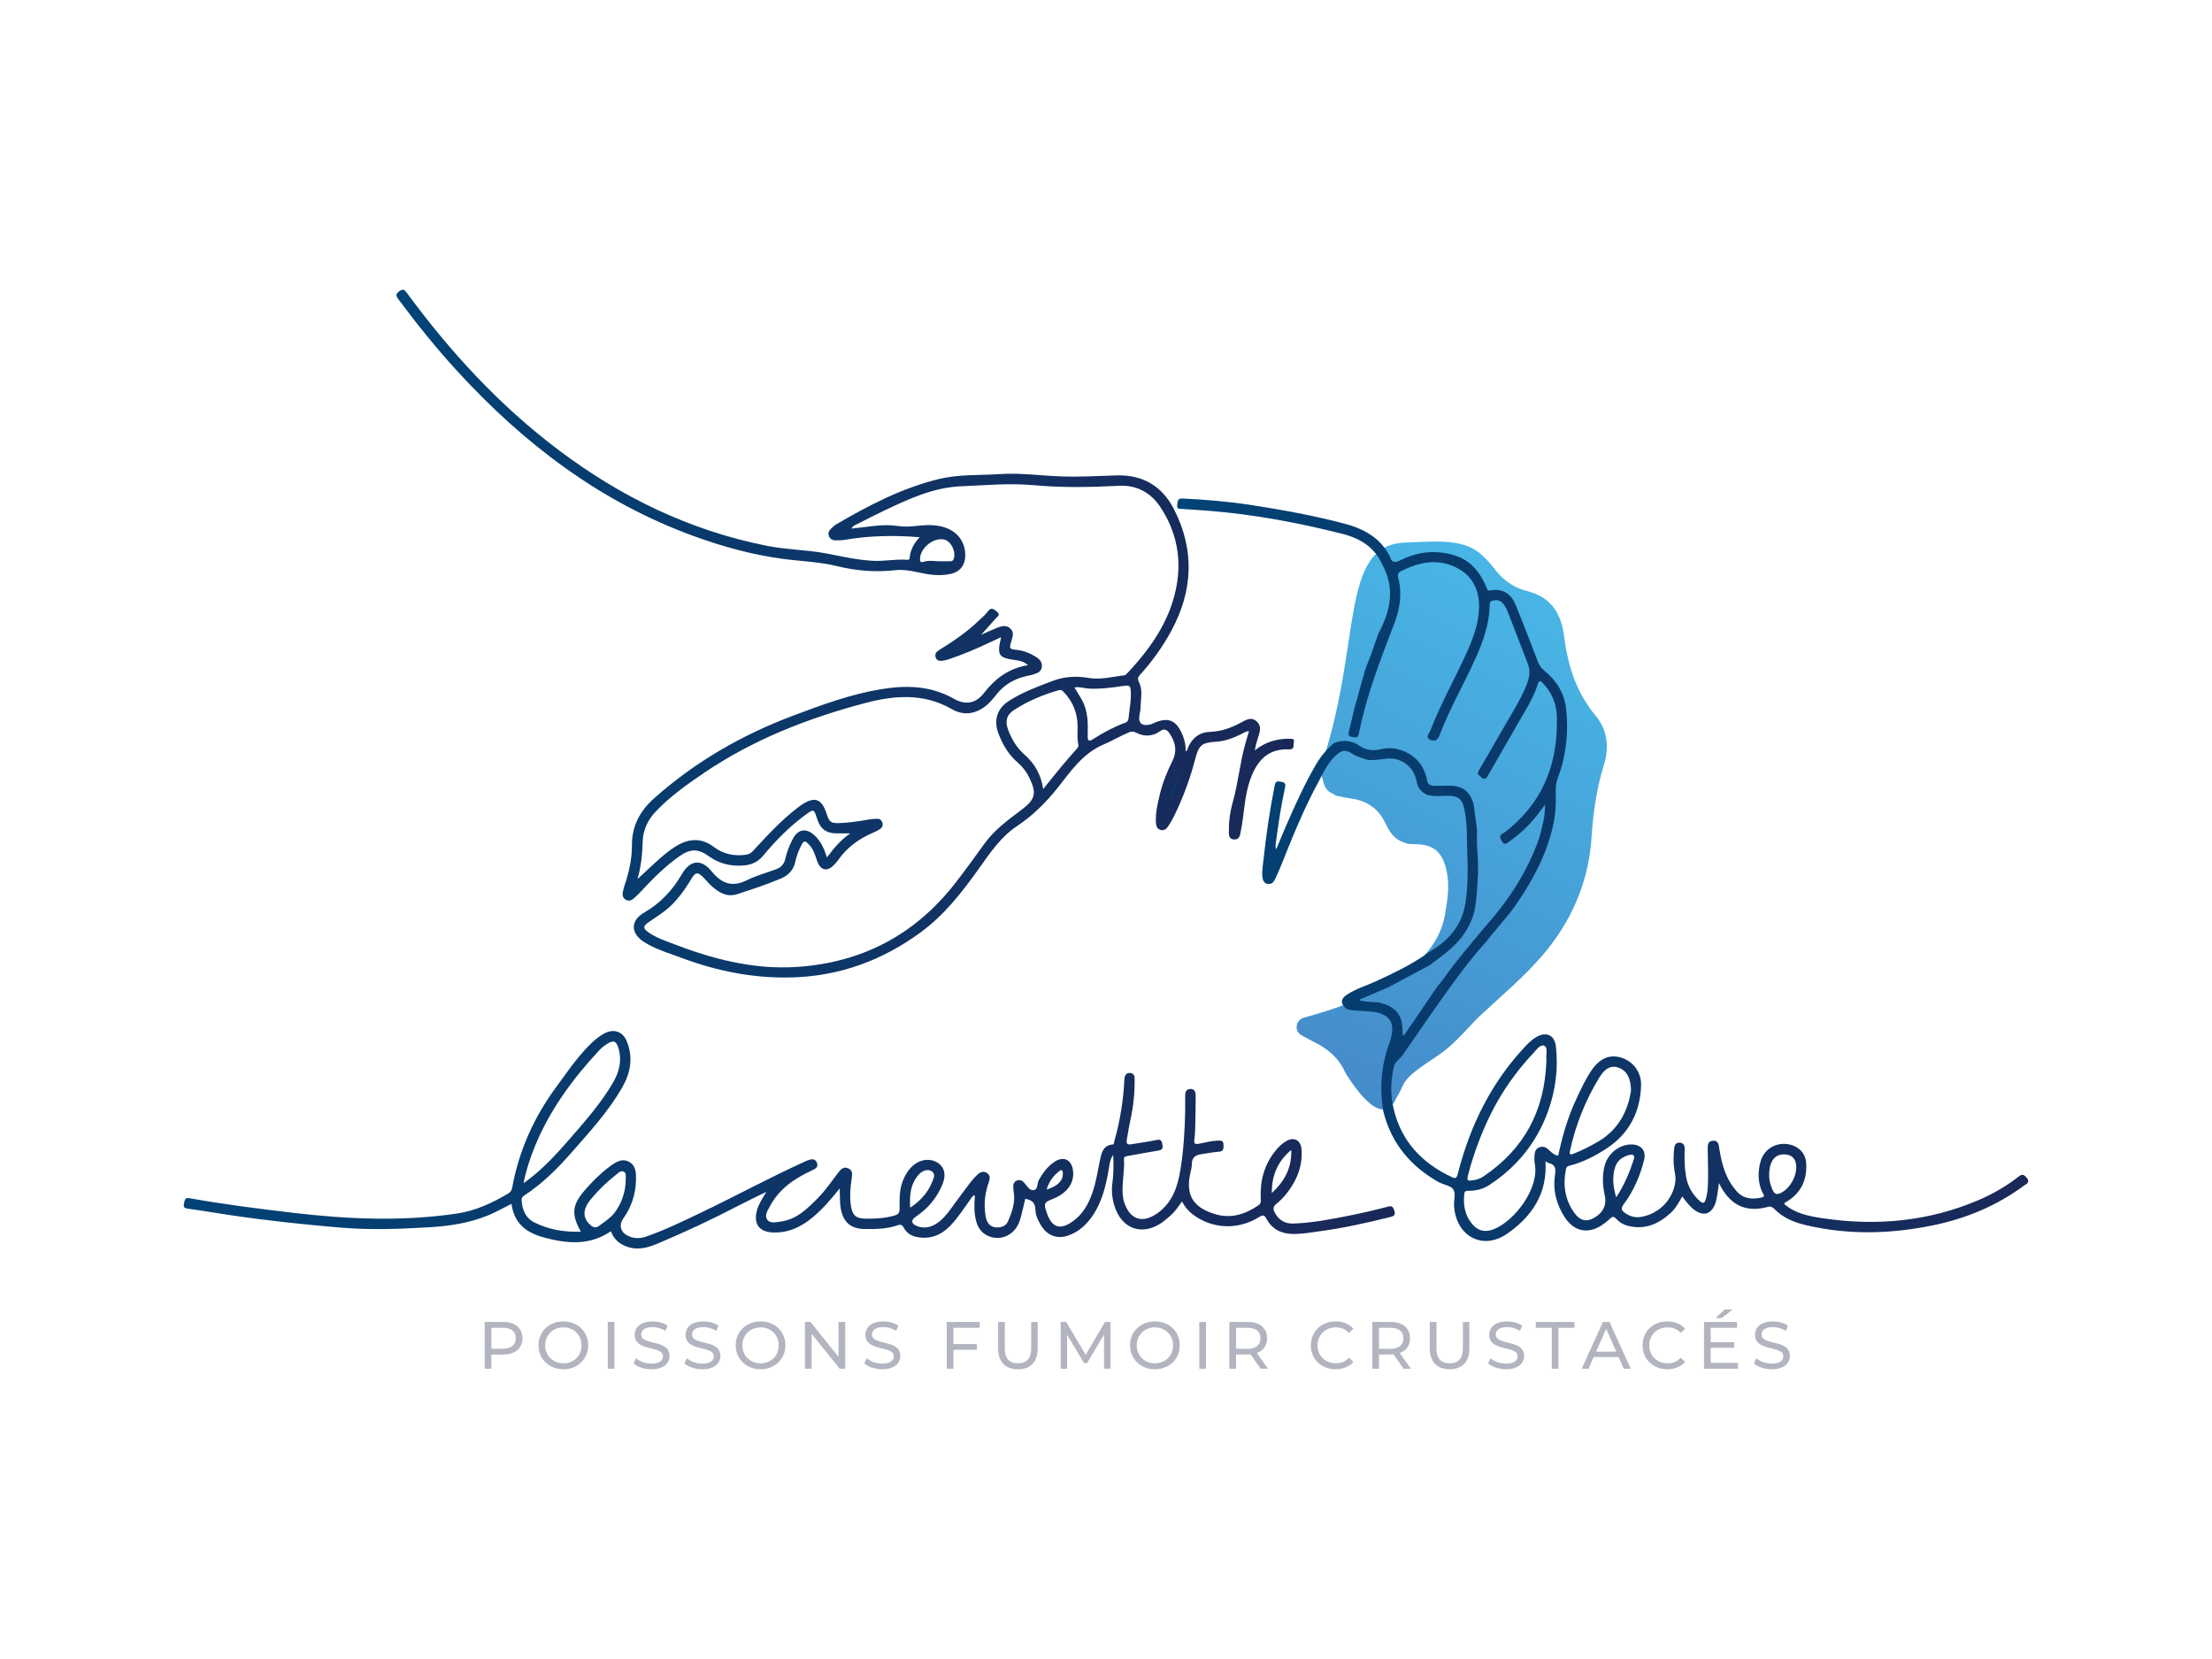<svg width="1504" height="1128" viewBox="0 0 1504 1128" fill="none" xmlns="http://www.w3.org/2000/svg">
<rect width="1504" height="1128" fill="white"/>
<g clip-path="url(#clip0_64_76979)">
<path d="M1090.4 520.55C1085.51 536.483 1083.2 552.692 1082.14 569.276C1080.19 600.084 1068.26 627.066 1048.19 650.254C1035.1 665.383 1019.58 678.151 1005.03 691.857C1004.41 692.453 1003.82 693.07 1003.23 693.688C994.982 702.365 987.01 711.584 977.021 718.144C950.779 735.379 956.799 734.662 949.324 746.736C945.211 756.781 935.144 761.578 915.32 730.362C915.011 729.866 914.736 729.336 914.493 728.807C910.866 720.802 905.044 715.079 897.602 710.724C893.798 708.507 889.773 706.655 885.914 704.494C883.489 703.137 881.438 701.461 881.614 698.186C881.802 694.801 883.919 692.64 886.686 691.89C980.538 666.651 981.718 626.184 983.283 616.943C984.849 607.758 985.499 598.628 982.941 589.509C979.976 578.946 974.352 574.469 963.415 574.006C960.46 573.874 957.417 574.216 954.627 572.793C948.034 570.753 944.649 565.527 941.958 559.738C937.284 549.693 929.279 544.4 918.484 542.889C915.684 542.492 912.905 541.908 910.116 541.368C908.705 541.103 907.359 540.651 906.312 539.593C905.595 539.339 904.945 539.03 904.349 538.677C904.349 538.677 904.316 538.655 904.294 538.644H904.272C904.25 538.622 904.217 538.611 904.195 538.589C902.089 537.277 900.854 535.325 900.204 532.955C900.204 532.933 900.204 532.91 900.204 532.899C899.674 530.639 897.05 524.354 897.965 521.708C926.952 437.333 909.741 369.807 956.358 368.847C969.644 368.572 984.761 366.664 997.286 371.141C1006.72 374.515 1012.35 382.09 1018.29 389.39C1023.54 395.543 1030.45 399.909 1037.88 401.75C1054.64 405.896 1061.53 416.967 1063.54 432.922C1065.49 448.437 1069.48 463.433 1077.92 476.874C1079.88 480.005 1081.96 483.104 1084.37 485.916C1093.27 496.303 1094.23 508.233 1090.43 520.561L1090.4 520.55Z" fill="url(#paint0_linear_64_76979)"/>
<path d="M876.51 502.322C874.933 502.245 873.334 502.367 871.758 502.543C864.888 503.271 858.725 505.741 853.212 510.228C853.609 507.472 854.26 505.002 855.031 502.565C856.343 498.408 858.317 493.931 854.403 490.447C850.456 486.94 846.442 489.896 842.815 491.803C836.464 495.155 829.904 497.394 822.626 497.614C815.79 497.824 811.005 501.44 808.083 507.604C807.576 508.663 807.598 510.063 806.132 510.912C806.319 507.174 805.603 503.778 804.346 500.536C800.002 489.333 794.158 487.007 783.507 492.101C782.867 492.41 782.151 492.608 781.456 492.74C776.23 493.744 773.903 491.505 774.719 486.29C774.984 484.581 775.458 482.861 775.491 481.152C775.59 475.297 777.178 469.243 774.378 463.653C773.308 461.546 773.683 460.444 775.138 458.845C783.408 449.693 790.552 439.747 796.429 428.875C811.16 401.64 812.383 373.996 798.248 346.276C790.343 330.772 777.255 322.756 759.603 323.23C746.747 323.572 733.924 324.41 721.024 323.903C707.197 323.363 693.448 321.411 679.478 322.359C665.795 323.274 651.958 322.414 638.517 325.678C613.411 331.776 590.731 343.541 568.614 356.508C567.257 357.302 566.111 358.46 564.964 359.551C563.487 360.952 562.858 362.628 563.674 364.657C564.424 366.487 565.945 367.325 567.754 367.369C570.058 367.424 572.395 367.391 574.656 367.005C591.36 364.15 608.13 363.852 625.33 365.274C621.516 369.233 618.969 373.798 618.516 379.3C618.395 380.855 617.237 380.689 616.3 380.612C608.77 380.061 601.316 381.704 593.775 381.318C583.024 380.788 572.638 378.396 562.152 376.367C548.679 373.776 534.875 373.809 521.368 371.107C468.918 360.654 422.169 337.94 379.697 305.919C339.773 275.805 306.265 239.462 276.749 199.293C275.128 197.076 274.147 196.051 271.468 198.036C268.899 199.932 269.152 201.145 270.883 203.472C283.409 220.287 296.518 236.628 310.687 252.087C355.925 301.53 407.967 341.248 471.52 364.436C491.223 371.625 511.368 377.172 532.217 379.984C544.522 381.649 556.981 381.946 569.132 384.934C582.12 388.143 595.318 389.18 608.692 387.702C613.423 387.173 618.098 387.79 622.85 388.849C630.579 390.58 638.484 392.002 646.467 390.194C652.597 388.827 656.104 384.449 656.302 378.164C656.567 369.156 651.583 361.922 643.093 358.868C636.786 356.607 630.303 356.806 623.809 357.523C619.476 358.008 615.132 358.328 610.843 357.677C605.484 356.872 600.181 356.96 594.844 357.556C589.607 358.129 584.392 358.747 578.879 359.386C579.937 357.412 581.668 356.916 583.157 356.166C589.21 353.101 595.252 349.98 601.371 347.081C617.998 339.208 634.791 331.379 653.512 330.629C669.941 329.956 686.347 328.38 702.875 329.89C722.181 331.654 741.565 331.302 760.959 330.298C772.569 329.703 782.217 334.731 788.711 344.401C799.13 359.882 803.166 377.315 800.432 395.619C796.76 420.263 783.165 439.968 766.472 457.753C765.899 458.349 765.171 459.11 764.432 459.187C756.405 460.025 748.412 462.384 740.297 460.973C731.873 459.507 723.912 459.926 715.764 462.969C705.455 466.817 695.201 470.676 685.917 476.609C677.979 481.67 675.498 489.774 678.795 498.54C681.694 506.204 685.719 513.128 692.048 518.564C695.377 521.42 697.969 524.85 699.887 528.819C704.827 539.019 704.121 543.319 695.157 550.144C685.95 557.157 676.49 563.795 669.577 573.333C662.951 582.452 656.401 591.626 649.466 600.513C622.034 635.699 585.913 654.631 541.435 657.465C511.798 659.351 483.858 651.886 456.547 641.289C451.167 639.205 445.676 637.342 440.924 633.935C437.142 631.222 437.12 629.789 440.835 627.153C444.485 624.562 448.333 622.224 451.883 619.49C459.667 613.469 465.269 605.608 470.274 597.238C472.81 592.993 474.486 592.861 477.992 596.312C480.153 598.451 482.028 600.888 484.31 602.862C489.15 607.074 494.443 610.172 501.257 607.945C511.279 604.692 521.302 601.428 531.005 597.316C536.087 595.154 539.505 591.582 540.729 585.958C541.567 582.154 542.912 578.471 544.721 574.987C546.628 571.315 547.212 571.249 550.145 574.347C553.023 577.402 554.203 581.261 555.482 585.109C557.808 592.144 562.582 593.07 567.61 587.535C568.481 586.576 569.319 585.572 570.08 584.514C576.1 576.001 584.215 570.179 593.73 566.133C595.318 565.46 596.884 564.677 598.306 563.718C599.872 562.67 600.577 561.127 599.905 559.208C599.309 557.477 597.975 556.661 596.255 556.694C594.381 556.738 592.485 556.892 590.643 557.223C584.094 558.381 577.534 559.384 570.874 559.627C565.107 559.837 563.928 559.076 562.13 553.54C558.668 542.845 553.861 541.191 544.555 547.52C543.96 547.928 543.398 548.391 542.813 548.821C531.324 557.499 521.677 568.095 511.974 578.593C510.474 580.214 508.92 580.952 506.781 581.206C498.986 582.165 491.852 580.765 485.49 575.935C476.702 569.264 467.749 570.08 458.929 575.781C455.555 577.964 452.335 580.489 449.303 583.147C444.11 587.689 439.126 592.475 433.437 597.724C435.984 588.902 436.734 580.688 436.965 572.473C437.197 564.335 440.328 557.697 445.786 551.886C455.566 541.477 467.154 533.318 478.885 525.379C512.183 502.841 549.109 488.429 587.677 478.163C607.777 472.816 627.91 470.985 647.382 482.265C656.633 487.624 666.38 484.724 673.646 476.785C675.013 475.296 676.303 473.742 677.56 472.143C682.786 465.483 689.699 461.602 697.836 459.672C699.38 459.308 700.979 459.121 702.478 458.613C705.058 457.742 707.837 457.037 708.344 453.629C708.84 450.2 706.844 448.171 704.286 446.584C700.46 444.18 696.348 442.471 691.794 441.941C686.039 441.28 686.061 441.203 687.77 435.491C688.608 432.69 689.567 429.834 687.009 427.397C684.407 424.916 681.353 425.512 678.464 426.648C674.197 428.346 670.04 430.319 667.096 431.61C669.853 428.544 673.469 424.608 676.953 420.561C678.045 419.282 680.603 418.135 677.769 415.831C675.564 414.055 673.998 412.633 671.65 415.764C669.765 418.279 667.229 420.318 664.935 422.502C657.03 430.022 648.077 436.097 638.837 441.798C636.841 443.022 635.276 444.499 636.235 447.069C637.216 449.737 639.554 449.472 641.737 449.12C643.016 448.91 644.273 448.535 645.497 448.116C654.67 444.963 663.623 441.291 672.345 437.068C674.947 435.811 677.615 434.653 680.68 433.241C677.758 445.679 678.817 447.19 690.625 448.855C693.437 449.252 696.226 449.781 698.961 452.284C685.796 454.379 676.578 461.436 668.96 471.261C663.524 478.285 656.522 479.652 648.54 475.087C632.652 466.045 615.837 465.792 598.483 468.703C577.853 472.176 558.36 479.398 538.899 486.731C504.212 499.797 472.601 518.046 444.838 542.712C435.333 551.159 429.6 561.413 429.677 574.502C429.732 583.996 427.682 593.137 424.627 602.09C424.131 603.59 423.734 605.133 423.437 606.699C423.062 608.695 423.547 610.503 425.311 611.65C427.13 612.83 429.049 612.411 430.581 611.165C432.577 609.522 434.418 607.658 436.171 605.751C444.121 597.139 452.412 588.869 462.049 582.121C469.359 577.005 474.696 576.928 481.907 582.132C487.916 586.454 494.575 588.516 501.775 588.594C508.313 588.66 514.091 587.612 518.975 581.724C527.531 571.392 537.025 561.766 547.973 553.816C553.255 549.968 553.475 550.089 555.46 556.352C557.863 563.949 561.91 566.805 569.915 566.64C572.285 566.585 574.667 566.64 578.085 566.64C571.469 571.282 566.905 576.707 562.285 582.992C560.388 577.027 558.128 572.054 554.026 568.184C548.106 562.593 542.339 563.641 538.734 570.951C536.694 575.108 534.93 579.387 533.948 583.918C533.166 587.524 531.049 589.807 527.686 591.042C521.048 593.478 514.124 595.364 507.817 598.484C497.74 603.457 490.672 600.8 483.803 592.387C476.791 583.786 469.216 584.701 463.67 594.294C457.363 605.211 449.127 614.054 438.233 620.339C427.704 626.403 429.258 635.28 438.399 640.815C439.755 641.642 441.144 642.403 442.555 643.131C449.149 646.472 456.227 648.589 463.107 651.18C487.86 660.453 513.286 665.481 539.858 664.522C571.646 663.386 599.982 652.845 625.551 634.254C642.079 622.235 654.35 606.401 666.016 589.972C673.392 579.596 680.559 568.989 691.397 561.755C702.214 554.533 711.288 545.579 719.337 535.391C728.29 524.067 736.471 511.938 750.738 506.027C756.416 503.668 761.753 500.349 767.519 498C769.206 497.305 770.684 497.217 772.448 498.143C778.038 501.065 783.639 500.79 788.81 497.118C791.534 495.188 793.32 496.048 794.985 498.353C799.263 504.329 800.531 510.658 797.113 517.484C793.562 524.618 790.574 531.984 788.7 539.724C787.112 546.296 785.48 552.923 785.966 559.803C786.12 562.009 786.98 563.762 789.284 564.335C791.412 564.865 793 563.707 794.092 562.108C795.613 559.848 797.036 557.477 798.226 555.018C804.324 542.525 809.164 529.569 812.659 516.095C815.14 506.468 817.158 504.958 826.949 504.307C832.991 503.91 838.482 501.826 843.829 499.191C845.428 498.408 846.916 497.272 849.232 497.107C848.361 500.095 847.611 502.697 846.85 505.289C843.046 518.487 841.922 532.27 838.162 545.48C836.243 552.184 835.438 559.076 835.538 566.056C835.56 568.415 835.99 570.455 838.868 570.742C841.624 571.028 842.859 569.363 843.3 567.004C844.039 563.178 844.744 559.351 845.218 555.492C846.63 544.168 847.688 532.855 853.378 522.534C858.394 513.437 866.024 509.06 876.069 509.545C880.666 509.754 879.145 506.689 879.685 504.847C880.523 501.992 878.075 502.4 876.488 502.333L876.51 502.322ZM642.189 366.906C646.996 368.141 650.403 375.915 648.242 380.447C647.647 381.693 646.721 381.593 645.761 381.615C643.17 381.649 640.579 381.626 637.988 381.626C634.548 381.384 631.097 380.943 627.701 382.046C625.948 382.619 625.529 381.748 625.54 380.028C625.584 372.552 635.011 365.065 642.189 366.906ZM732.446 508.773C724.618 517.429 717.253 526.504 709.314 536.482C707.759 526.36 703.316 518.961 696.458 512.963C691.309 508.464 687.99 502.775 685.565 496.511C683.216 490.458 684.286 486.047 689.732 482.563C699.027 476.631 709.138 472.374 719.756 469.32C721.531 468.802 722.391 469.607 723.438 470.72C729.58 477.215 732.623 484.912 732.689 493.854C732.722 497.89 732.237 501.959 733.152 505.972C733.395 507.02 733.185 507.935 732.446 508.762V508.773ZM767.288 488.528C767.1 490.315 766.229 490.965 764.763 491.505C757.155 494.361 750.021 498.143 743.219 502.554C740.33 504.428 739.47 503.646 739.547 500.492C739.756 492.244 739.922 483.963 735.875 476.377C734.266 473.378 732.391 470.544 730.539 467.468C733.913 466.751 736.945 467.997 740.043 468.173C747.893 468.636 755.601 467.578 763.33 466.453C768.446 465.692 768.754 466.189 768.898 471.294C769.052 477.116 767.894 482.784 767.288 488.528Z" fill="url(#paint1_linear_64_76979)"/>
<path d="M1377.91 800.731C1375.52 797.644 1374.17 798.691 1371.84 800.5C1363.69 806.785 1354.79 811.912 1345.31 815.959C1311.14 830.58 1275.56 833.767 1239.08 828.286C1229.89 826.919 1220.54 825.078 1213.13 818.627C1213.45 817.47 1214.37 817.326 1215.1 816.885C1224.79 810.876 1228.77 801.911 1228.08 790.829C1227.67 784.258 1223.16 779.549 1216.83 778.171C1207.88 776.219 1199.35 781.115 1196.97 790.014C1195.1 796.982 1195.19 803.995 1198.29 810.776C1198.79 811.868 1200.72 813.654 1197.63 814.272C1191.4 815.507 1185.63 815.33 1180.92 810.093C1173.51 801.867 1170.69 791.833 1169.06 781.292C1168.63 778.513 1168.46 775.315 1164.65 775.591C1160.78 775.867 1161.15 779.241 1161.15 781.942C1161.16 788.029 1161.44 794.093 1161.37 800.169C1161.32 805.351 1161.32 810.578 1159.72 815.628C1158.95 818.065 1157.93 818.572 1155.82 816.698C1150.74 812.199 1147.57 806.686 1146.41 800.059C1145.34 793.906 1145.22 787.687 1145.48 781.468C1145.59 779.009 1144.79 777.057 1142.04 776.914C1139.51 776.771 1138.53 778.568 1138.32 780.806C1137.88 785.427 1137.66 790.036 1138.33 794.656C1138.73 797.357 1139.44 800.136 1139.17 802.793C1137.89 815.297 1128.28 825.265 1115.84 827.415C1111.77 828.11 1108.13 827.018 1104.79 824.692C1102.41 823.016 1101.97 821.56 1103.99 818.826C1110.71 809.817 1115.15 799.585 1117.85 788.745C1119.53 782.03 1115.48 777.895 1108.55 778.16C1100.48 778.469 1093.12 784.578 1091.03 792.638C1089.3 799.375 1089.65 806.079 1091.12 812.794C1092.45 818.896 1090.45 823.721 1085.12 827.272C1079.31 831.164 1074.61 830.404 1070.52 824.758C1064 815.771 1062.61 805.792 1064.71 795.053C1065.1 793.123 1066.1 792.869 1067.52 792.495C1076.58 790.146 1084.83 785.857 1092.54 780.762C1107.75 770.717 1115.26 756.052 1115.82 738.046C1116.11 728.728 1110 721.186 1101.71 718.926C1093.93 716.798 1087.23 719.984 1081.73 728.32C1077.65 734.495 1074.6 741.199 1071.49 747.881C1065.83 759.977 1062.25 772.735 1059.45 785.824C1056.52 785.228 1054.68 783.376 1052.8 781.578C1050.95 779.814 1048.79 779.219 1046.42 780.167C1044.08 781.104 1043.51 783.298 1043.36 785.504C1043.24 787.378 1043.15 789.308 1043.52 791.127C1046.87 807.976 1029.67 830.315 1015.63 835.785C1009.68 838.1 1005.13 837.008 1001.17 832.454C995.952 826.467 994.827 819.399 995.588 811.78C995.798 809.74 997.022 809.652 998.62 809.652C1003.64 809.674 1008.26 808.56 1012.57 805.748C1031.37 793.476 1044.81 776.881 1052.45 755.842C1057.64 741.563 1059.59 726.666 1057.91 711.505C1057.06 703.864 1051.46 701.239 1044.76 705.01C1041.33 706.94 1038.61 709.796 1035.96 712.663C1013.38 737.131 999.326 766.086 991.2 798.118C990.527 800.742 989.943 801.658 987.308 800.434C966.954 790.918 952.764 776.164 947.538 753.77C947.538 753.758 947.538 753.747 947.538 753.725C947.306 752.788 947.108 751.851 946.931 750.903C945.277 742.126 945.751 733.326 947.935 724.704C948.607 722.057 951.75 720.117 953.47 717.658C962.566 704.658 971.431 691.514 980.648 678.591C990.119 665.304 999.756 652.116 1010.73 639.987C1017.31 631.387 1024.91 623.624 1031.06 614.67C1042.38 598.23 1051.61 580.841 1056 561.203C1057.67 553.694 1058.09 546.02 1057.77 538.345C1057.63 534.96 1058.12 531.828 1059.31 528.62C1064.94 513.602 1066.56 498.032 1064.87 482.143C1063.75 471.392 1058.36 462.814 1050.1 456.043C1048.01 454.334 1046.62 452.515 1045.65 449.935C1040.87 437.221 1035.88 424.596 1030.84 411.982C1027.77 404.285 1022.47 399.985 1013.69 401.396C1012.78 401.539 1011.61 401.925 1011.19 400.492C1007.01 390.215 1000.86 381.559 989.932 377.932C977.208 373.709 964.484 374.822 952.532 380.766C948.287 382.883 946.182 382.75 944.902 378.141C943.811 376.046 942.598 374.128 941.264 372.374C934.693 363.686 925.265 358.999 914.361 356.11C893.401 350.542 872.099 346.705 850.709 343.375C835.295 340.982 819.726 339.725 804.125 338.964C800.663 338.799 800.817 340.508 800.431 343.066C799.968 346.198 801.567 345.922 803.54 346.032C809.891 346.429 816.231 346.859 822.571 347.366C853.157 349.858 883.191 355.493 912.895 363.035C922.189 365.395 930.029 369.463 935.531 376.564C937.217 378.737 938.684 381.185 939.897 383.963C948.717 400.117 945.355 415.576 937.218 430.76C935.497 435.644 933.822 440.551 932.057 445.425C930.955 448.435 929.698 451.39 928.518 454.378C926.081 463.1 923.545 471.8 921.208 480.533C919.72 486.113 918.65 491.802 917.117 497.36C916.401 499.929 917.316 500.734 919.598 501.12C921.704 501.472 923.336 501.77 923.931 498.815C929.069 472.914 938.607 448.435 948.034 423.912C951.882 413.933 953.459 403.535 950.713 392.895C950.206 390.943 950.338 389.521 952.246 388.539C964.462 382.221 977.197 379.52 990.031 385.816C1001.2 391.307 1006.07 401.385 1005.65 413.591C1005.26 424.871 1001.11 435.325 996.481 445.447C988.62 462.637 979.27 479.133 972.489 496.819C971.795 498.617 969.104 500.612 972.004 502.818C975.532 504.461 977.407 503.534 978.884 499.664C985.819 481.393 995.776 464.501 1003.68 446.671C1008.59 435.567 1012.62 424.078 1012.88 411.673C1012.9 410.195 1012.9 408.751 1014.85 408.354C1017.23 407.869 1019.45 407.913 1021.32 409.721C1023.46 411.794 1024.56 414.518 1025.61 417.186C1030.1 428.621 1034.49 440.077 1038.88 451.545C1040.69 456.297 1039.85 460.928 1038.04 465.471C1033.65 476.542 1027.02 486.41 1021.21 496.72C1016.24 505.53 1011.07 514.208 1006.02 522.985C1005.27 524.297 1003.96 525.841 1005.72 527.208C1007.15 528.3 1008.38 530.593 1010.79 528.862C1019.87 513.105 1028.89 497.316 1038.02 481.581C1040.99 476.453 1043.73 471.205 1045.42 465.526C1046.41 462.218 1047.55 462.803 1049.34 464.743C1055.02 470.962 1058.25 478.339 1058.51 486.664C1059.5 516.502 1050.77 542.447 1027.47 562.372C1025.72 563.86 1023.97 565.459 1021.98 566.573C1019.01 568.249 1019.93 569.914 1021.28 572.119C1023.01 574.931 1024.42 573.431 1026.14 572.229C1034.41 566.474 1041.42 559.494 1047.33 551.345C1048.17 550.199 1049.03 549.074 1050.65 546.902C1050.36 550.529 1050.32 552.999 1049.95 555.414C1049.53 558.116 1048.88 560.784 1048.21 563.441C1047.6 565.955 1047.03 568.514 1046.15 570.95C1038.59 592.011 1026.82 610.557 1012.17 627.362C1011.91 627.66 989.226 654.101 981.905 664.929C980.538 666.947 978.873 668.777 977.363 670.685C969.744 681.822 962.136 692.958 954.506 704.106C953.315 703.401 953.657 702.607 953.668 701.978C953.767 690.191 949.247 684.49 937.802 681.689C935.883 681.215 927.195 681.502 923.976 679.848C931.142 676.772 937.636 673.971 944.142 671.192C953.392 666.252 962.643 661.301 971.894 656.362C978.134 651.741 984.474 647.287 989.921 641.641C995.467 635.885 999.491 629.336 1001.92 621.749C1004.35 612.377 1004.27 602.751 1005 593.191C1004.95 590.026 1004.91 586.851 1004.86 583.675C1004.25 577.324 1004.02 570.961 1004.31 564.588C1004.29 564.268 1004.27 563.96 1004.24 563.651C1003.47 557.906 1002.7 552.161 1001.93 546.416C999.017 537.65 994.265 534.21 984.937 534.199C981.773 534.199 978.586 534.409 975.422 534.298C973.073 534.21 970.791 533.659 970.361 530.693C968.443 520.967 963.128 514.12 953.723 510.448C948.817 508.529 943.932 508.199 938.927 509.412C933.899 510.624 928.871 510.194 924.791 507.35C918.992 503.303 913.225 502.774 906.897 505.266C906.897 505.266 906.896 505.277 906.874 505.277C904.978 506.931 903.192 508.673 901.549 510.514C898.881 513.469 896.543 516.667 894.526 520.184C886.752 533.714 880.313 547.894 874.128 562.217C871.945 567.279 869.839 572.406 867.7 577.489C867.126 575.956 867.248 574.666 867.424 573.387C869.144 560.663 870.974 547.96 873.742 535.412C874.337 532.733 873.455 531.85 870.842 531.509C868.604 531.211 867.358 530.836 866.74 533.901C863.433 550.474 860.919 567.157 859.155 583.94C858.736 587.964 857.92 591.967 858.328 596.025C858.559 598.208 859.199 600.413 861.779 600.964C864.326 601.505 865.902 599.994 866.906 597.888C868.372 594.746 869.817 591.603 871.096 588.383C878.77 569.065 886.543 549.791 896.532 531.52C897.205 530.197 897.888 528.862 898.572 527.528C901.196 522.467 904.03 517.538 908.341 513.58C912.376 509.886 915 509.511 919.51 512.499C922.851 514.693 926.633 515.575 930.315 516.755C934.196 516.876 938.011 516.524 941.87 515.928C952.135 514.34 961.463 521.133 963.172 531.31C963.911 535.699 966.326 538.577 970.262 540.374C975.08 541.84 980.009 540.98 984.882 541.069C991.42 541.168 994.001 543.208 995.489 549.515C997.749 559.152 997.253 569.021 997.606 578.79C998.047 590.6 998.201 602.409 996.36 614.174C993.89 629.931 984.232 640.097 971.089 647.717C970.295 648.301 969.501 648.864 968.685 649.426C958.453 656.483 947.262 661.798 935.994 666.991C929.334 670.078 922.211 672.14 916.015 676.176C912.453 678.503 911.56 680.862 913.192 683.454C913.721 684.303 914.526 685.185 915.596 686.089C919.918 687.5 924.439 687.037 928.849 687.533C929.411 687.6 929.996 687.6 930.569 687.644C945.288 688.647 949.644 695.406 944.638 709.223C939.323 723.877 937.923 738.906 940.327 754.244C940.393 754.663 940.459 755.093 940.525 755.512C945.84 777.146 958.883 792.792 977.991 803.664C981.354 805.572 986.404 806.035 988.179 808.781C989.954 811.526 988.366 816.312 988.664 820.182C990.141 840.691 1008.15 850.339 1024.72 838.872C1041.6 827.184 1052.19 811.515 1050.81 789.617C1051.54 790.014 1052.25 790.587 1053.05 790.796C1057.47 791.866 1057.97 794.424 1057.31 798.691C1055.7 809.233 1058.23 819.079 1064.14 827.989C1070.29 837.24 1079.64 839.214 1088.89 833.182C1090.94 831.837 1092.9 830.315 1094.68 828.628C1096.22 827.151 1097.16 826.875 1098.8 828.639C1101.07 831.065 1103.94 832.796 1107.29 833.579C1118.71 836.314 1127.93 832.091 1136.11 824.549C1139.4 821.516 1141.43 817.536 1143.83 813.5C1146.6 817.095 1148.9 820.414 1152.24 822.784C1158.24 827.03 1163.24 825.684 1166.06 818.881C1166.81 817.039 1167.15 815 1167.51 813.026C1167.97 810.622 1168.23 808.174 1168.77 804.403C1176.17 819.631 1187.15 824.725 1202.21 820.546C1203.98 820.061 1205.18 820.733 1206.41 821.99C1212.18 827.845 1219.42 830.966 1227.28 832.851C1256.22 839.809 1285.16 839.092 1314.15 833.16C1336.67 828.54 1357.48 819.928 1376.05 806.211C1377.75 804.943 1380.67 804.139 1377.97 800.654L1377.91 800.731ZM1067.51 782.229C1071.42 764.609 1078.01 748.047 1087.41 732.665C1091.31 726.28 1095.37 724.307 1099.97 725.751C1105.7 727.571 1108.9 732.488 1108.96 741.64C1106.92 754.883 1100.8 767.751 1087.04 775.944C1081.58 779.197 1075.91 782.052 1069.99 784.423C1067.41 785.46 1066.95 784.699 1067.51 782.229ZM998.323 798.416C1001.81 784.985 1006.64 772.018 1012.61 759.514C1020.26 743.504 1030.3 729.114 1042.43 716.18C1044.56 713.887 1047.28 710.038 1049.8 710.976C1052.66 712.034 1051.11 716.588 1051.4 719.643C1051.5 720.789 1051.41 721.947 1051.41 721.881C1050.11 755.853 1035.98 781.402 1008.81 799.761C1006.71 801.172 1004.51 802.054 1002.06 802.429C997.496 803.135 997.176 802.815 998.312 798.427L998.323 798.416ZM1098.12 793.763C1099.56 789.01 1103.12 786.584 1107.67 785.327C1110.3 784.6 1111.78 785.515 1110.85 788.337C1108 797.059 1104.53 805.528 1098.9 814.128C1096.73 806.763 1096.12 800.312 1098.12 793.774V793.763ZM1205.32 809.244C1203.74 805.737 1202.77 802.242 1202.92 798.923C1202.9 789.054 1207.24 784.037 1214.57 785.008C1218.11 785.471 1220.36 787.488 1221.07 790.984C1222.51 798.118 1217.64 807.722 1211.09 810.975C1208.54 812.243 1206.75 812.441 1205.32 809.244Z" fill="url(#paint2_linear_64_76979)"/>
<path d="M948.012 823.06C947.108 820.601 946.622 819.631 943.601 820.447C935.1 822.741 926.511 824.692 917.878 826.423C905.143 828.982 892.375 831.485 879.321 831.926C873.598 832.102 869.376 829.533 866.718 824.372C865.517 822.024 865.516 820.425 867.832 818.551C872.584 814.724 876.377 809.95 879.442 804.646C883.522 797.567 885.517 789.959 884.977 781.81C884.525 774.941 879.508 772.537 873.797 776.308C871.36 777.918 869.298 779.914 867.446 782.163C859.629 791.701 856.663 802.739 857.192 814.868C857.269 816.577 857.6 818.132 855.737 819.433C846.872 825.596 837.147 828.695 826.617 825.641C812.515 821.55 805.867 813.721 809.23 798.218C809.726 795.957 810.376 793.664 810.376 791.381C810.376 787.235 812.626 785.449 816.297 784.854C820.421 784.192 824.556 783.431 828.723 783.089C832.163 782.814 831.91 780.785 831.888 778.326C831.877 775.558 830.388 775.459 828.282 775.514C823.905 775.624 819.693 776.727 815.47 777.62C812.901 778.161 811.622 777.918 812.063 774.83C812.482 771.82 812.626 768.777 812.692 765.745C812.857 758.798 812.945 751.862 812.967 744.916C812.979 742.578 812.251 740.395 809.417 740.406C806.672 740.428 805.845 742.413 805.845 744.861C805.856 748.191 805.889 751.521 805.834 754.851C805.602 768.292 804.786 781.678 802.658 794.965C800.784 806.664 797.333 817.448 787.09 824.803C776.858 832.146 768.258 829.412 764.344 817.415C764.068 816.599 763.836 815.75 763.704 814.901C762.205 805.925 764.851 797.038 764.211 788.073C764.079 786.298 765.612 786.188 766.913 785.956C773.881 784.732 780.827 783.409 787.818 782.262C790.574 781.81 790.805 780.344 790.309 778.017C789.846 775.768 789.383 774.445 786.439 775.095C780.673 776.341 774.774 777.058 768.952 778.05C766.593 778.447 765.7 777.521 766.097 775.238C766.868 770.828 767.508 766.395 768.489 762.04C770.628 752.546 771.599 742.953 771.455 733.217C771.433 731.166 770.595 729.798 768.589 729.567C766.383 729.291 765.082 730.559 764.619 732.665C764.52 733.084 764.531 733.536 764.509 733.966C763.869 748.312 761.488 762.382 757.596 776.198C757.386 776.97 757.706 778.061 756.46 778.172C749.834 778.811 748.907 784.049 747.849 789.022C746.305 796.365 745.269 803.819 742.766 810.942C740.087 818.562 736.349 825.442 729.579 830.305C720.758 836.634 715.124 834.815 711.673 824.439C709.589 818.132 709.854 817.525 715.753 815.209C725.874 811.24 730.913 803.896 729.469 795.219C728.333 788.459 723.162 786.044 717.374 789.705C712.478 792.815 709.17 797.303 706.348 802.298C705.014 804.646 705.929 808.88 702.665 809.222C699.776 809.52 698.156 805.991 696.171 803.951C694.804 802.54 693.249 802 691.463 802.672C689.445 803.433 688.795 805.164 688.938 807.226C689.004 808.23 689.07 809.244 689.236 810.237C690.448 817.404 688.177 823.965 685.41 830.316C683.954 833.69 680.636 834.815 677.041 834.528C673.359 834.219 671.418 831.771 670.514 828.474C670.018 826.677 669.841 824.781 669.665 822.917C669.069 816.334 670.15 809.983 672.311 803.753C673.094 801.548 673.502 799.078 671.032 797.523C668.507 795.935 666.291 797.027 664.406 798.857C662.862 800.368 661.351 801.945 660.039 803.665C656.346 808.483 652.729 813.357 649.157 818.264C646.092 822.465 643.181 826.831 639.145 830.183C634.57 833.966 629.376 835.972 623.489 833.624C619.376 831.992 619.211 829.588 622.783 827.195C630.92 821.715 636.973 814.537 640.744 805.451C643.126 799.706 642.563 795.009 639.134 791.8C635.264 788.162 628.924 787.544 623.775 790.433C619.167 793.013 616.366 797.17 614.271 801.878C611.415 808.296 611.614 815.143 611.658 821.914C611.68 824.582 610.787 825.696 608.273 826.445C601.658 828.408 594.921 828.684 588.118 828.596C582.153 828.507 579.562 826.203 578.625 820.216C577.632 813.997 578.128 807.811 579.033 801.647C579.441 798.846 580.069 796.034 576.927 794.48C573.498 792.782 571.557 795.218 569.738 797.567C565.416 803.169 561.49 809.101 556.507 814.162C549.186 821.594 541.865 829.103 530.717 830.614C527.542 831.055 523.694 831.981 521.731 829.356C519.548 826.434 521.974 823.027 523.518 820.127C529.824 808.307 540.233 801.261 551.997 795.825C554.368 794.733 556.782 793.598 555.382 790.444C554.059 787.434 551.479 788.073 549.053 788.989C548.249 789.297 547.477 789.705 546.694 790.058C523.121 800.732 500.396 813.137 477.066 824.284C464.562 830.261 452.103 836.38 438.961 840.901C434.495 842.423 430.118 842.059 425.983 839.743C421.871 837.428 420.878 832.62 423.557 828.86C429.148 820.987 432.213 812.221 432.422 802.573C432.532 797.766 432.532 792.473 427.615 789.893C422.719 787.335 418.375 790.301 414.505 793.19C408.11 797.953 402.454 803.588 397.294 809.641C388.947 819.411 388.385 825.773 394.934 837.461C383.523 837.847 373.092 836.028 363.367 831.187C357.38 828.221 355.065 822.641 354.668 816.169C354.58 814.713 355.021 813.787 356.278 812.971C368.362 805.076 378.583 795.075 388.043 784.28C400.613 769.935 413.612 755.909 423.15 739.215C428.828 729.28 430.581 718.882 426.193 708.043C423.392 701.141 417.063 699.189 410.514 702.85C406.699 704.989 403.446 707.845 400.392 710.954C391.847 719.654 385.044 729.743 377.866 739.524C362.96 759.901 352.86 782.351 348.317 807.237C347.997 808.969 347.424 810.369 345.715 811.394C334.833 817.889 323.432 823.215 310.84 825.089C273.794 830.625 236.736 829.015 199.711 824.67C176.039 821.892 152.377 818.903 128.914 814.713C125.563 814.118 125.662 816.014 125.155 818.231C124.603 820.679 125.133 821.428 127.679 821.792C137.702 823.171 147.658 824.891 157.659 826.368C182.257 829.996 206.966 832.609 231.741 834.704C252.139 836.424 272.504 835.597 292.868 834.385C306.165 833.591 319.264 831.485 331.745 826.423C337.159 824.229 342.198 821.285 347.777 818.517C349.53 831.948 358.031 838.211 369.663 841.342C385.254 845.554 400.646 847.186 415.387 837.141C417.383 842.842 421.485 846.139 427.053 847.903C434.517 850.263 441.331 848.024 448.035 845.18C466.117 837.494 483.946 829.235 501.356 820.127C507.519 816.908 513.826 813.941 521.114 810.358C518.126 815.165 515.777 818.826 514.642 823.049C512.183 832.312 516.252 837.715 525.778 838.001C536.186 838.332 544.83 834.142 552.615 827.669C559.274 822.134 564.886 815.606 570.907 808.097C571.182 813.291 570.907 817.58 571.667 821.803C573.332 830.933 578.459 835.498 587.677 835.631C595.351 835.752 603.025 835.675 610.39 833.061C612.353 832.356 613.466 832.797 614.47 834.693C616.245 838.067 619.211 840.185 622.904 840.978C632.232 842.974 639.983 839.887 646.4 833.128C651.406 827.857 655.287 821.737 659.532 815.893C660.37 814.735 660.888 813.114 662.862 812.729C662.399 818.782 662.2 824.571 663.7 830.217C664.946 834.925 667.548 838.586 672.201 840.504C681.032 844.154 690.592 839.28 693.547 829.401C694.958 824.659 695.95 819.785 697.086 815.143C701.706 815.805 703.955 817.944 704.054 822.851C704.12 826.523 705.962 830.073 707.924 833.337C711.872 839.898 718.454 842.599 725.753 840.251C733.218 837.847 738.742 832.775 743.031 826.423C749.558 816.709 752.061 805.583 753.99 794.281C754.475 791.469 754.641 788.525 756.901 785.206C757.188 792.285 757.21 798.295 756.361 804.293C755.611 809.542 756.151 814.735 757.684 819.741C762.701 835.994 776.946 840.736 790.717 830.79C792.581 829.445 794.268 827.846 796.01 826.335C798.987 823.711 801.192 820.392 803.651 816.93C805.657 820.657 807.94 823.38 810.873 825.618C824.059 835.664 841.579 836.524 856.012 827.559C858.493 826.015 859.563 825.817 861.117 828.706C864.855 835.664 871.018 838.85 878.891 839.005C885.154 839.115 891.262 837.99 897.414 837.152C913.611 834.969 929.532 831.407 945.377 827.471C947.78 826.876 949.07 826.104 947.979 823.082L948.012 823.06ZM719.932 796.531C720.56 796.023 721.398 795.13 722.159 795.814C722.655 796.255 722.677 797.347 722.677 798.163C722.71 802.838 718.939 806.609 711.618 808.803C713.228 803.433 716.05 799.618 719.932 796.531ZM363.665 779.506C373.776 754.707 389.41 733.481 407.559 713.997C409.014 712.432 410.779 711.075 412.576 709.896C417.118 706.918 419.18 707.756 420.647 713.071C422.907 721.253 421.044 728.773 416.909 735.929C408.959 749.657 398.54 761.499 388.22 773.397C379.112 783.883 369.818 794.193 358.637 802.573C357.976 803.08 357.27 803.532 355.969 804.426C357.799 795.362 360.501 787.279 363.676 779.484L363.665 779.506ZM417.626 824.869C414.979 828.287 410.966 830.702 407.46 833.414C405.74 834.737 403.843 834.98 401.958 833.381C398.76 830.691 396.776 827.493 397.592 823.182C398.165 820.127 399.94 817.58 401.87 815.243C406.732 809.299 412.267 803.985 418.287 799.232C419.996 797.898 422.003 795.417 424.263 796.718C426.138 797.788 425.289 800.655 425.454 802.761C425.178 810.953 422.554 818.484 417.626 824.869ZM623.246 800.39C624.702 798.372 626.433 796.608 628.88 795.847C632.563 794.7 636.025 797.181 634.989 800.478C632.254 809.079 626.995 815.838 618.858 821.142C618.45 813.346 618.858 806.454 623.246 800.39ZM877.976 781.854C878.373 794.601 873.003 803.543 864.712 811.185C864.712 799.783 868.251 789.992 877.976 781.854Z" fill="url(#paint3_linear_64_76979)"/>
<path d="M795.437 543.386C796.969 535.689 799.406 528.412 803.331 521.686C801.887 529.371 798.877 536.494 795.437 543.386Z" fill="url(#paint4_linear_64_76979)"/>
<path d="M355.231 909.917C355.231 916.819 350.236 920.998 341.967 920.998H334.105V930.625H329.562V898.824H341.967C350.236 898.824 355.231 903.003 355.231 909.906V909.917ZM350.688 909.917C350.688 905.374 347.645 902.783 341.834 902.783H334.116V917.051H341.834C347.645 917.051 350.688 914.46 350.688 909.917Z" fill="#B2B5C0"/>
<path d="M366.135 914.735C366.135 905.417 373.313 898.471 383.081 898.471C392.85 898.471 399.929 905.373 399.929 914.735C399.929 924.096 392.751 930.999 383.081 930.999C373.412 930.999 366.135 924.052 366.135 914.735ZM395.386 914.735C395.386 907.689 390.116 902.517 383.081 902.517C376.047 902.517 370.677 907.7 370.677 914.735C370.677 921.77 375.948 926.952 383.081 926.952C390.215 926.952 395.386 921.77 395.386 914.735Z" fill="#B2B5C0"/>
<path d="M413.237 898.836H417.78V930.636H413.237V898.836Z" fill="#B2B5C0"/>
<path d="M430.769 927.008L432.444 923.468C434.804 925.608 438.85 927.151 442.941 927.151C448.432 927.151 450.802 925.012 450.802 922.244C450.802 914.482 431.54 919.378 431.54 907.568C431.54 902.661 435.355 898.482 443.713 898.482C447.44 898.482 451.299 899.486 453.934 901.294L452.434 904.933C449.667 903.158 446.524 902.342 443.713 902.342C438.31 902.342 435.995 904.613 435.995 907.381C435.995 915.143 455.257 910.292 455.257 921.958C455.257 926.82 451.354 931 442.952 931C438.09 931 433.327 929.368 430.78 926.997L430.769 927.008Z" fill="#B2B5C0"/>
<path d="M465.335 927.008L467.011 923.468C469.37 925.608 473.417 927.151 477.507 927.151C482.998 927.151 485.369 925.012 485.369 922.244C485.369 914.482 466.107 919.378 466.107 907.568C466.107 902.661 469.922 898.482 478.279 898.482C482.006 898.482 485.865 899.486 488.5 901.294L487.001 904.933C484.233 903.158 481.091 902.342 478.279 902.342C472.877 902.342 470.561 904.613 470.561 907.381C470.561 915.143 489.823 910.292 489.823 921.958C489.823 926.82 485.92 931 477.518 931C472.656 931 467.893 929.368 465.346 926.997L465.335 927.008Z" fill="#B2B5C0"/>
<path d="M500.22 914.735C500.22 905.417 507.398 898.471 517.166 898.471C526.935 898.471 534.014 905.373 534.014 914.735C534.014 924.096 526.836 930.999 517.166 930.999C507.497 930.999 500.22 924.052 500.22 914.735ZM529.471 914.735C529.471 907.689 524.201 902.517 517.166 902.517C510.132 902.517 504.762 907.7 504.762 914.735C504.762 921.77 510.033 926.952 517.166 926.952C524.3 926.952 529.471 921.77 529.471 914.735Z" fill="#B2B5C0"/>
<path d="M574.666 898.836V930.636H570.94L551.865 906.918V930.636H547.322V898.836H551.049L570.124 922.554V898.836H574.666Z" fill="#B2B5C0"/>
<path d="M587.655 927.008L589.331 923.468C591.691 925.608 595.737 927.151 599.828 927.151C605.319 927.151 607.689 925.012 607.689 922.244C607.689 914.482 588.427 919.378 588.427 907.568C588.427 902.661 592.242 898.482 600.6 898.482C604.326 898.482 608.185 899.486 610.821 901.294L609.321 904.933C606.554 903.158 603.411 902.342 600.6 902.342C595.197 902.342 592.882 904.613 592.882 907.381C592.882 915.143 612.144 910.292 612.144 921.958C612.144 926.82 608.241 931 599.839 931C594.976 931 590.213 929.368 587.666 926.997L587.655 927.008Z" fill="#B2B5C0"/>
<path d="M648.253 902.794V913.876H664.196V917.779H648.253V930.636H643.71V898.836H666.147V902.783H648.253V902.794Z" fill="#B2B5C0"/>
<path d="M678.64 916.919V898.836H683.182V916.732C683.182 923.778 686.402 926.953 692.135 926.953C697.869 926.953 701.132 923.778 701.132 916.732V898.836H705.543V916.919C705.543 926.138 700.504 931 692.102 931C683.701 931 678.662 926.138 678.662 916.919H678.64Z" fill="#B2B5C0"/>
<path d="M750.683 930.636L750.639 907.47L739.15 926.777H737.055L725.566 907.602V930.636H721.2V898.836H724.927L738.191 921.187L751.279 898.836H755.005L755.049 930.636H750.683Z" fill="#B2B5C0"/>
<path d="M768.347 914.735C768.347 905.417 775.524 898.471 785.293 898.471C795.062 898.471 802.141 905.373 802.141 914.735C802.141 924.096 794.963 930.999 785.293 930.999C775.624 930.999 768.347 924.052 768.347 914.735ZM797.598 914.735C797.598 907.689 792.328 902.517 785.293 902.517C778.259 902.517 772.889 907.7 772.889 914.735C772.889 921.77 778.16 926.952 785.293 926.952C792.427 926.952 797.598 921.77 797.598 914.735Z" fill="#B2B5C0"/>
<path d="M815.448 898.836H819.991V930.636H815.448V898.836Z" fill="#B2B5C0"/>
<path d="M857.148 930.636L850.29 920.867C849.651 920.911 848.978 920.955 848.295 920.955H840.433V930.636H835.891V898.836H848.295C856.564 898.836 861.559 903.015 861.559 909.918C861.559 914.824 859.012 918.364 854.568 919.952L862.11 930.625H857.159L857.148 930.636ZM857.016 909.918C857.016 905.375 853.973 902.783 848.162 902.783H840.444V917.096H848.162C853.973 917.096 857.016 914.46 857.016 909.918Z" fill="#B2B5C0"/>
<path d="M891.262 914.735C891.262 905.329 898.44 898.471 908.109 898.471C913.016 898.471 917.283 900.147 920.194 903.422L917.239 906.289C914.791 903.697 911.792 902.517 908.286 902.517C901.108 902.517 895.793 907.7 895.793 914.735C895.793 921.77 901.108 926.952 908.286 926.952C911.781 926.952 914.78 925.728 917.239 923.137L920.194 926.004C917.283 929.279 913.016 930.999 908.065 930.999C898.44 930.999 891.262 924.14 891.262 914.735Z" fill="#B2B5C0"/>
<path d="M954.308 930.636L947.45 920.867C946.81 920.911 946.137 920.955 945.454 920.955H937.592V930.636H933.05V898.836H945.454C953.723 898.836 958.718 903.015 958.718 909.918C958.718 914.824 956.171 918.364 951.728 919.952L959.269 930.625H954.319L954.308 930.636ZM954.175 909.918C954.175 905.375 951.132 902.783 945.322 902.783H937.603V917.096H945.322C951.132 917.096 954.175 914.46 954.175 909.918Z" fill="#B2B5C0"/>
<path d="M972.158 916.919V898.836H976.701V916.732C976.701 923.778 979.92 926.953 985.654 926.953C991.387 926.953 994.651 923.778 994.651 916.732V898.836H999.061V916.919C999.061 926.138 994.022 931 985.621 931C977.219 931 972.18 926.138 972.18 916.919H972.158Z" fill="#B2B5C0"/>
<path d="M1011.81 927.008L1013.48 923.468C1015.84 925.608 1019.89 927.151 1023.98 927.151C1029.47 927.151 1031.84 925.012 1031.84 922.244C1031.84 914.482 1012.58 919.378 1012.58 907.568C1012.58 902.661 1016.39 898.482 1024.75 898.482C1028.48 898.482 1032.34 899.486 1034.97 901.294L1033.47 904.933C1030.71 903.158 1027.56 902.342 1024.75 902.342C1019.35 902.342 1017.03 904.613 1017.03 907.381C1017.03 915.143 1036.3 910.292 1036.3 921.958C1036.3 926.82 1032.39 931 1023.99 931C1019.13 931 1014.37 929.368 1011.82 926.997L1011.81 927.008Z" fill="#B2B5C0"/>
<path d="M1055.14 902.793H1044.23V898.846H1070.53V902.793H1059.63V930.635H1055.13V902.793H1055.14Z" fill="#B2B5C0"/>
<path d="M1100.52 922.686H1083.62L1080.12 930.636H1075.45L1089.85 898.836H1094.35L1108.79 930.636H1104.02L1100.52 922.686ZM1098.93 919.059L1092.08 903.478L1085.22 919.059H1098.93Z" fill="#B2B5C0"/>
<path d="M1116.83 914.735C1116.83 905.329 1124.01 898.471 1133.68 898.471C1138.58 898.471 1142.85 900.147 1145.76 903.422L1142.8 906.289C1140.36 903.697 1137.36 902.517 1133.85 902.517C1126.67 902.517 1121.36 907.7 1121.36 914.735C1121.36 921.77 1126.67 926.952 1133.85 926.952C1137.35 926.952 1140.35 925.728 1142.8 923.137L1145.76 926.004C1142.85 929.279 1138.58 930.999 1133.63 930.999C1124.01 930.999 1116.83 924.14 1116.83 914.735Z" fill="#B2B5C0"/>
<path d="M1181.69 926.688V930.636H1158.62V898.835H1181.05V902.783H1163.16V912.552H1179.1V916.412H1163.16V926.677H1181.69V926.688ZM1170.56 896.244H1166.47L1172.64 890.334H1178.19L1170.56 896.244Z" fill="#B2B5C0"/>
<path d="M1192.5 927.008L1194.19 923.468C1196.55 925.608 1200.59 927.151 1204.68 927.151C1210.17 927.151 1212.54 925.012 1212.54 922.244C1212.54 914.482 1193.28 919.378 1193.28 907.568C1193.28 902.661 1197.1 898.482 1205.45 898.482C1209.18 898.482 1213.04 899.486 1215.68 901.294L1214.18 904.933C1211.41 903.158 1208.27 902.342 1205.45 902.342C1200.05 902.342 1197.74 904.613 1197.74 907.381C1197.74 915.143 1217 910.292 1217 921.958C1217 926.82 1213.1 931 1204.69 931C1199.83 931 1195.07 929.368 1192.52 926.997L1192.5 927.008Z" fill="#B2B5C0"/>
</g>
<defs>
<linearGradient id="paint0_linear_64_76979" x1="1093.2" y1="316.747" x2="801.77" y2="890.882" gradientUnits="userSpaceOnUse">
<stop stop-color="#49C1ED"/>
<stop offset="1" stop-color="#4376BB"/>
</linearGradient>
<linearGradient id="paint1_linear_64_76979" x1="269.538" y1="430.816" x2="879.873" y2="430.816" gradientUnits="userSpaceOnUse">
<stop stop-color="#014376"/>
<stop offset="1" stop-color="#1A2858"/>
</linearGradient>
<linearGradient id="paint2_linear_64_76979" x1="800.354" y1="591.416" x2="1379" y2="591.416" gradientUnits="userSpaceOnUse">
<stop stop-color="#014376"/>
<stop offset="1" stop-color="#1A2858"/>
</linearGradient>
<linearGradient id="paint3_linear_64_76979" x1="125" y1="774.93" x2="948.409" y2="774.93" gradientUnits="userSpaceOnUse">
<stop stop-color="#014376"/>
<stop offset="1" stop-color="#1A2858"/>
</linearGradient>
<linearGradient id="paint4_linear_64_76979" x1="795.437" y1="532.536" x2="803.32" y2="532.536" gradientUnits="userSpaceOnUse">
<stop stop-color="#014376"/>
<stop offset="1" stop-color="#1A2858"/>
</linearGradient>
<clipPath id="clip0_64_76979">
<rect width="1254" height="734" fill="white" transform="translate(125 197)"/>
</clipPath>
</defs>
</svg>
